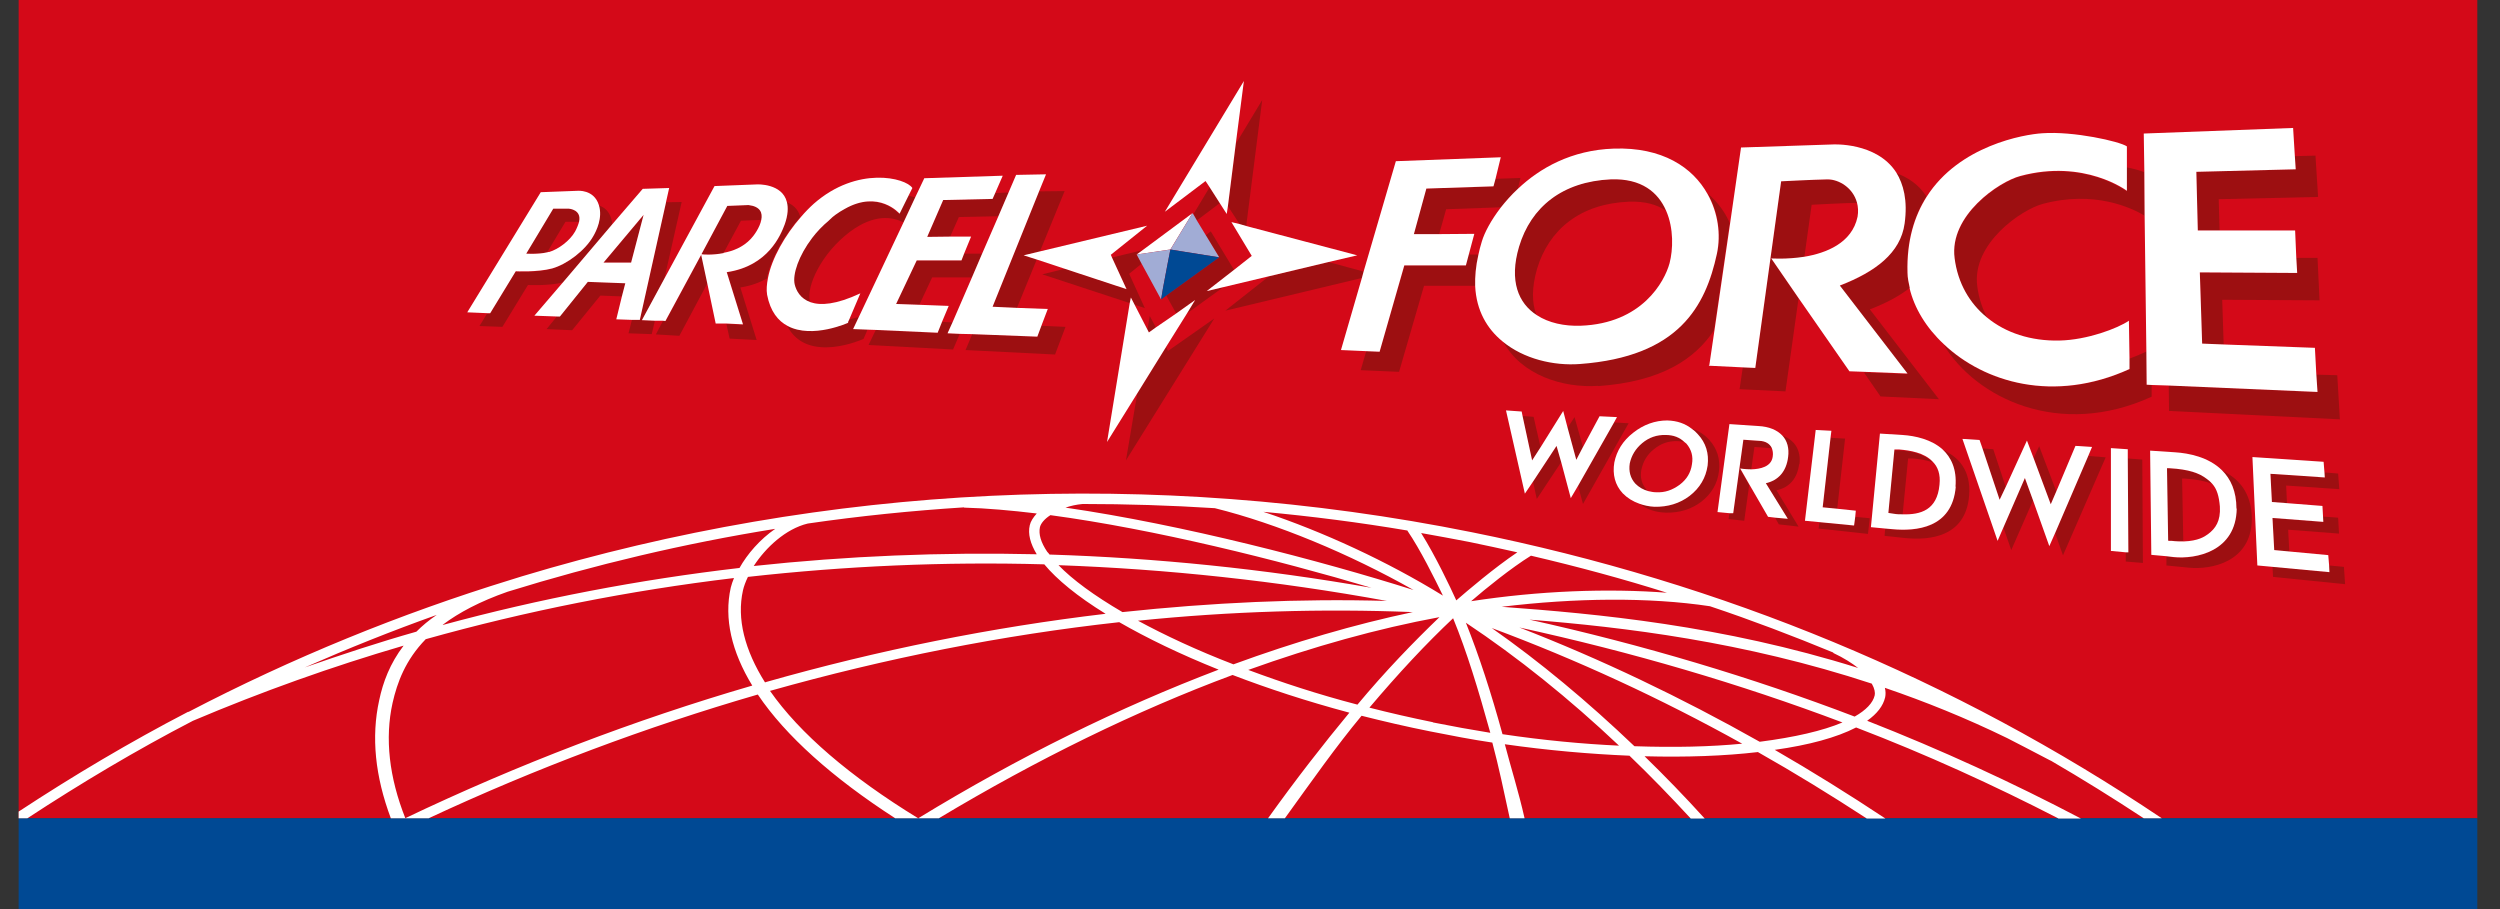 <svg width="99" height="36" viewBox="0 0 99 36" fill="none" xmlns="http://www.w3.org/2000/svg">
<rect x="0" y="0" width="99" height="36" fill="#333333" stroke="none"/>
<g clip-path="url(#clip0_9297_7380)">
<path d="M98.101 0H0.738V32.404H98.101V0Z" fill="#D40918"/>
<path d="M98.101 32.404H0.738V36H98.101V32.404Z" fill="#004994"/>
<path d="M24.245 8.884C24.245 8.806 24.221 8.729 24.198 8.64C24.107 8.331 23.888 8.187 23.704 8.132C23.853 8.64 23.6 9.149 23.485 9.36C23.163 9.935 22.438 10.477 21.851 10.643C21.276 10.809 20.413 10.754 20.413 10.754L19.401 12.424H19.285L18.986 12.911L19.895 12.944L20.908 11.285C20.908 11.285 21.713 11.329 22.288 11.185L24.233 8.906L24.245 8.884Z" fill="#9D0F11"/>
<path d="M21.667 9.99L22.392 8.784H22.921C23.025 8.297 22.518 8.253 22.518 8.253H21.897L20.827 10.045C20.827 10.045 21.31 10.067 21.667 9.99Z" fill="#9D0F11"/>
<path d="M73.421 20.81L72.052 20.678L72.017 20.932L73.973 21.142L74.042 20.523L73.467 20.467L73.421 20.81Z" fill="#9D0F11"/>
<path d="M73.065 17.369L72.489 17.336L72.179 20.091L72.754 20.146L73.065 17.369Z" fill="#9D0F11"/>
<path d="M63.284 15.29C65.781 15.113 67.116 14.228 67.875 13.077L68.496 8.829C68.312 8.397 68.013 7.999 67.633 7.667C68.048 8.408 68.163 9.26 68.002 10.024C67.553 12.104 66.506 14.117 62.571 14.394C61.535 14.471 60.35 14.195 59.51 13.498C60.224 14.858 61.904 15.378 63.296 15.279L63.284 15.29Z" fill="#9D0F11"/>
<path d="M60.845 12.479C60.661 12.004 60.649 11.406 60.868 10.643C61.34 9.083 62.582 8.065 64.504 7.987C65.137 7.965 65.608 8.098 65.965 8.341C65.654 7.622 64.999 7.058 63.779 7.102C61.846 7.18 60.615 8.198 60.143 9.769C59.729 11.14 60.108 12.014 60.845 12.479Z" fill="#9D0F11"/>
<path d="M58.049 10.51H55.621L54.632 13.929L54.102 13.907L53.884 14.659L55.403 14.725L56.392 11.318H58.417C58.394 10.953 58.44 10.532 58.544 10.079H58.164L58.049 10.51Z" fill="#9D0F11"/>
<path d="M60.212 7.047L59.211 7.081L59.131 7.379L56.473 7.468L55.978 9.271H56.991L57.267 8.286L59.43 8.209C59.625 7.966 59.844 7.711 60.109 7.468L60.212 7.047Z" fill="#9D0F11"/>
<path d="M41.078 13.331L38.501 13.232L38.236 13.862L41.78 14.039L42.194 12.944L41.239 12.9L41.078 13.331Z" fill="#9D0F11"/>
<path d="M40.272 12.192L41.055 10.278L40.537 10.112L41.181 9.957L42.159 7.567L41.147 7.578L39.306 12.148L40.272 12.192Z" fill="#9D0F11"/>
<path d="M37.718 12.767L37.304 12.745L37.132 13.177L34.681 13.066L34.393 13.663L37.741 13.84L38.006 13.221L37.523 13.199L37.718 12.767Z" fill="#9D0F11"/>
<path d="M37.971 8.596L39.536 8.563L39.939 7.623L39.41 7.645L39.306 7.877L37.35 7.921L36.717 9.382L37.626 9.371L37.971 8.596Z" fill="#9D0F11"/>
<path d="M36.406 12.07L36.913 10.986H38.489L38.892 10.045H38.178L38.075 10.311H36.303L35.486 12.037L36.406 12.07Z" fill="#9D0F11"/>
<path d="M34.013 12.546C33.875 12.59 33.749 12.623 33.634 12.645L33.576 12.767C33.576 12.767 32.149 13.42 31.171 12.9C31.954 14.449 34.197 13.42 34.197 13.42L34.358 13.044L33.783 13.022L34.013 12.535V12.546Z" fill="#9D0F11"/>
<path d="M31.458 11.273C31.516 11.505 31.677 11.837 32.091 11.981C32.091 11.959 32.08 11.948 32.068 11.926C31.93 11.34 32.517 10.034 33.667 9.171C34.623 8.463 35.347 8.585 35.773 8.806L36.245 7.821C36.153 7.788 36.061 7.766 35.946 7.744L35.589 8.463C35.589 8.463 34.772 7.512 33.414 8.275C33.219 8.397 33.035 8.53 32.839 8.695C32.828 8.707 32.804 8.729 32.793 8.74C32.574 8.939 32.344 9.171 32.137 9.426C31.608 10.134 31.355 10.864 31.447 11.262L31.458 11.273Z" fill="#9D0F11"/>
<path d="M30.147 8.707C30.205 8.43 30.113 8.176 29.641 8.12L28.801 8.154L27.777 10.068C27.777 10.068 28.191 10.112 28.651 10.023L29.342 8.74L30.147 8.707Z" fill="#9D0F11"/>
<path d="M31.689 8.585C31.608 8.276 31.39 8.099 31.159 8.01C31.217 8.231 31.205 8.508 31.079 8.884C30.929 9.304 30.423 10.543 28.789 10.787L29.433 12.856L28.766 12.834L28.893 13.409L29.963 13.464L29.318 11.384C29.744 11.318 30.089 11.185 30.365 11.03C30.515 10.267 31.044 9.327 31.677 8.607L31.689 8.585Z" fill="#9D0F11"/>
<path d="M26.362 12.712L26.258 12.701L25.971 13.243L26.903 13.298L28.019 11.207L27.777 10.079L26.362 12.712Z" fill="#9D0F11"/>
<path d="M41.274 10.864L44.737 12.003L44.783 11.782L44.933 12.07L45.336 12.202L44.714 10.842L45.209 10.443L45.013 10.078L45.255 9.901L44.035 10.2L44.611 11.45L42.16 10.643L41.274 10.864Z" fill="#9D0F11"/>
<path d="M49.35 8.95L49.983 3.961L48.936 5.698L48.626 8.165L49.086 8.873L49.35 8.95Z" fill="#9D0F11"/>
<path d="M48.304 8.043L47.901 7.412L47.257 8.485L47.395 8.729L48.304 8.043Z" fill="#9D0F11"/>
<path d="M45.772 12.966L45.53 12.512L45.438 13.055L45.495 13.165L45.772 12.966Z" fill="#9D0F11"/>
<path d="M46.175 13.741L45.036 15.577L44.587 18.232L48.085 12.612L46.255 13.896L46.175 13.741Z" fill="#9D0F11"/>
<path d="M53.999 10.754L52.607 10.377L50.248 10.942L48.522 12.303L53.93 11.008L53.999 10.754Z" fill="#9D0F11"/>
<path d="M48.867 10.687L47.946 9.161L47.751 9.316L48.28 10.19L46.186 11.705L46.577 12.413L47.325 11.882L47.003 12.413L48.441 11.373L47.785 11.528L48.867 10.687Z" fill="#9D0F11"/>
<path d="M65.206 19.394C65.01 19.173 64.941 18.907 64.999 18.598C65.068 18.277 65.217 18.011 65.493 17.79C65.758 17.569 66.069 17.458 66.414 17.469C66.517 17.469 66.609 17.491 66.69 17.502C66.506 17.325 66.264 17.237 65.954 17.226C65.597 17.226 65.298 17.325 65.022 17.547C64.757 17.768 64.596 18.034 64.527 18.354C64.469 18.664 64.538 18.93 64.745 19.151C64.883 19.306 65.068 19.405 65.275 19.461C65.252 19.439 65.229 19.416 65.206 19.394Z" fill="#9D0F11"/>
<path d="M67.012 16.993C67.093 17.048 67.162 17.115 67.231 17.192C67.553 17.535 67.679 17.956 67.622 18.431C67.564 18.918 67.323 19.316 66.909 19.637C66.506 19.936 66.034 20.08 65.516 20.069C65.298 20.069 65.102 20.013 64.918 19.947C65.206 20.168 65.551 20.29 65.977 20.301C66.506 20.312 66.978 20.168 67.369 19.87C67.772 19.56 68.013 19.151 68.071 18.664C68.128 18.188 68.002 17.768 67.691 17.425C67.507 17.214 67.277 17.071 67.024 16.982L67.012 16.993Z" fill="#9D0F11"/>
<path d="M76.919 17.801C77.264 18.111 77.494 18.575 77.437 19.283C77.299 20.943 75.849 21.065 74.917 20.965L74.652 20.943L74.629 21.22L75.458 21.308C76.39 21.396 77.84 21.286 77.978 19.626C78.058 18.608 77.54 18.078 76.919 17.812V17.801Z" fill="#9D0F11"/>
<path d="M74.779 20.334L74.997 20.367C75.112 20.378 75.227 20.39 75.342 20.39L75.561 18.155H75.745C75.975 18.177 76.263 18.21 76.528 18.31C76.182 17.945 75.607 17.856 75.204 17.834H75.009L74.767 20.345L74.779 20.334Z" fill="#9D0F11"/>
<path d="M71.258 18.387C71.327 17.834 71.074 17.424 70.579 17.247C70.775 17.457 70.855 17.756 70.809 18.099C70.74 18.663 70.429 19.029 69.912 19.128L70.786 20.544L70.291 20.5L70.441 20.765L71.223 20.854L70.349 19.416C70.867 19.305 71.177 18.94 71.246 18.376L71.258 18.387Z" fill="#9D0F11"/>
<path d="M70.165 17.746C70.085 17.569 69.924 17.469 69.67 17.458L69.037 17.414L68.635 20.334H68.485L68.451 20.556L69.072 20.622L69.268 19.206L68.899 18.564C68.899 18.564 69.106 18.598 69.348 18.598L69.475 17.701L70.108 17.746C70.108 17.746 70.142 17.746 70.154 17.746H70.165Z" fill="#9D0F11"/>
<path d="M78.691 12.579C78.495 12.203 78.357 11.793 78.299 11.329C78.081 9.636 80.06 8.298 80.888 8.076C82.948 7.523 84.432 8.242 84.927 8.541L84.904 6.815C84.743 6.749 84.501 6.682 84.213 6.627V7.578C84.213 7.578 82.545 6.306 80.002 6.992C79.162 7.213 77.183 8.552 77.402 10.245C77.529 11.229 78 12.026 78.679 12.59L78.691 12.579Z" fill="#9D0F11"/>
<path d="M85.008 15.235V13.918C84.812 14.007 84.582 14.106 84.318 14.206V14.626C81.338 15.987 78.576 15.146 76.965 13.642C78.243 15.766 81.556 17.381 85.204 15.71V15.246H84.996L85.008 15.235Z" fill="#9D0F11"/>
<path d="M92.659 16.606L92.556 14.858L91.727 14.836L91.773 15.522L85.882 15.267L85.894 16.274L92.659 16.606Z" fill="#9D0F11"/>
<path d="M87.033 9.127H87.896L87.861 7.888L91.796 7.799L91.693 6.162L90.876 6.184L90.91 6.704L86.975 6.804L87.033 9.127Z" fill="#9D0F11"/>
<path d="M91.774 10.211H90.934L90.968 10.809L87.114 10.787L87.206 13.608L88.057 13.641L88 11.871L91.854 11.893L91.774 10.211Z" fill="#9D0F11"/>
<path d="M26.304 11.063L26.994 7.999L26.373 8.01L25.337 12.668L25.027 12.657L24.889 13.199L25.809 13.232L25.936 12.69L25.43 12.679L26.304 11.063Z" fill="#9D0F11"/>
<path d="M23.899 10.4H24.992L25.487 8.519L23.899 10.4Z" fill="#9D0F11"/>
<path d="M23.266 11.163L22.162 12.524H22.058L21.644 13.033L22.657 13.077L23.773 11.705L24.624 11.738L24.762 11.207L23.266 11.163Z" fill="#9D0F11"/>
<path d="M72.374 7.102C71.798 7.102 70.533 7.18 70.533 7.18L69.508 14.57L69.014 14.548L68.887 15.411L70.705 15.499L71.223 11.815L70.141 10.244C70.141 10.244 70.751 10.289 71.453 10.178L71.741 8.109C71.741 8.109 72.937 8.043 73.536 8.032C73.386 7.445 72.822 7.102 72.374 7.113V7.102Z" fill="#9D0F11"/>
<path d="M74.054 12.247C74.664 12.015 75.193 11.738 75.619 11.406C75.573 11.196 75.538 10.997 75.527 10.787C75.492 9.515 75.803 8.541 76.286 7.778C75.976 7.291 75.515 7.003 75.067 6.848C75.366 7.302 75.527 7.955 75.4 8.873C75.239 10.046 74.25 10.787 72.835 11.329L75.515 14.814L73.812 14.748L74.468 15.699L76.781 15.809L74.043 12.247H74.054Z" fill="#9D0F11"/>
<path d="M90.531 19.228L92.636 19.372L92.59 18.752L92.049 18.708L92.061 18.907L89.909 18.763L89.967 19.881L90.565 19.925L90.531 19.228Z" fill="#9D0F11"/>
<path d="M92.59 20.5L91.992 20.456L92.003 20.666L89.99 20.512L90.059 21.784L90.657 21.839L90.611 20.976L92.625 21.131L92.59 20.5Z" fill="#9D0F11"/>
<path d="M92.82 22.448L92.233 22.392L92.245 22.658L89.99 22.448L90.013 22.846L92.866 23.134L92.82 22.448Z" fill="#9D0F11"/>
<path d="M87.988 18.619C88.333 18.962 88.575 19.438 88.564 20.146C88.54 21.85 86.953 22.16 86.067 22.071L85.79 22.038V22.392L86.677 22.48C87.562 22.569 89.15 22.259 89.173 20.566C89.173 19.493 88.621 18.918 87.977 18.63L87.988 18.619Z" fill="#9D0F11"/>
<path d="M85.974 21.407C86.158 21.429 86.32 21.429 86.458 21.429L86.412 18.951H86.515C86.998 18.984 87.332 19.051 87.597 19.161C87.539 19.095 87.47 19.029 87.39 18.973C87.079 18.73 86.653 18.586 85.905 18.542H85.802L85.848 21.407C85.917 21.407 85.963 21.407 85.963 21.407H85.974Z" fill="#9D0F11"/>
<path d="M84.26 18.155L84.283 21.872H84.18V22.237L84.859 22.293L84.835 18.199L84.26 18.155Z" fill="#9D0F11"/>
<path d="M81.383 21.109L81.694 21.994L83.385 18.11L82.695 18.055L81.383 21.109Z" fill="#9D0F11"/>
<path d="M80.751 17.669L80.532 18.144L81.211 19.97L81.43 19.461L80.751 17.669Z" fill="#9D0F11"/>
<path d="M79.335 20.887L79.646 21.784L80.509 19.814L80.186 18.929L79.335 20.887Z" fill="#9D0F11"/>
<path d="M78.933 17.79L78.507 17.756L79.186 19.792L79.427 19.283L78.933 17.79Z" fill="#9D0F11"/>
<path d="M60.73 16.506L60.292 16.473L60.672 18.232L61.006 17.712L60.73 16.506Z" fill="#9D0F11"/>
<path d="M62.352 16.518L62.076 16.938L62.421 18.21L62.685 17.702L62.352 16.518Z" fill="#9D0F11"/>
<path d="M62.491 19.239L62.686 19.959L64.493 16.761L63.917 16.728L62.491 19.239Z" fill="#9D0F11"/>
<path d="M60.707 19.073L60.857 19.759L61.823 18.299L61.639 17.657L60.707 19.073Z" fill="#9D0F11"/>
<path d="M81.199 30.114C82.453 30.844 83.684 31.608 84.892 32.404H85.606C77.414 26.895 68.232 23.078 58.279 21.075C45.634 18.531 32.701 19.195 20.666 22.823C20.517 22.867 20.378 22.912 20.24 22.956C15.845 24.306 11.565 26.054 7.469 28.189C7.469 28.189 7.457 28.189 7.446 28.189C5.145 29.384 2.912 30.711 0.738 32.139V32.404H1.083C3.212 31.01 5.398 29.705 7.641 28.543C10.357 27.392 13.141 26.397 15.983 25.567C15.442 26.275 15.166 27.016 15.017 27.724C14.694 29.185 14.856 30.745 15.477 32.404H16.052C15.408 30.778 15.235 29.24 15.546 27.835C15.73 27.027 16.052 26.142 16.858 25.312C20.839 24.195 24.912 23.387 29.066 22.89C29.008 23.022 28.974 23.144 28.939 23.266C28.663 24.494 28.974 25.81 29.79 27.149C25.119 28.51 20.517 30.269 16.041 32.404H16.973C21.218 30.424 25.591 28.786 30.009 27.503C31.102 29.129 32.966 30.8 35.451 32.404H36.36C33.668 30.756 31.666 29.041 30.492 27.359C35.083 26.065 39.709 25.146 44.322 24.638C45.416 25.268 46.739 25.91 48.258 26.518C44.357 28.001 40.364 29.959 36.36 32.404H37.177C41.089 30.059 45.001 28.145 48.81 26.729C50.225 27.271 51.744 27.769 53.435 28.222C52.4 29.472 51.307 30.877 50.214 32.404H50.881C51.951 30.922 52.906 29.561 53.918 28.344C54.793 28.565 55.69 28.775 56.634 28.963C57.474 29.129 58.268 29.284 59.096 29.406C59.349 30.346 59.556 31.353 59.786 32.404H60.373C60.143 31.375 59.833 30.402 59.591 29.472C61.294 29.716 62.962 29.86 64.527 29.926C65.344 30.711 66.149 31.541 66.955 32.415H67.507C66.725 31.552 65.931 30.733 65.125 29.948C66.771 29.992 68.289 29.937 69.613 29.782C71.062 30.601 72.501 31.486 73.927 32.415H74.664C73.214 31.453 71.753 30.545 70.28 29.694C71.626 29.506 72.731 29.207 73.502 28.808C76.275 29.871 78.944 31.087 81.521 32.415H82.407C79.692 30.988 76.873 29.694 73.939 28.543C74.33 28.266 74.572 27.957 74.652 27.614C74.675 27.503 74.675 27.37 74.641 27.238C76.228 27.78 77.851 28.432 79.485 29.229C79.485 29.229 80.819 29.915 81.211 30.125L81.199 30.114ZM72.593 25.855C73.018 26.054 73.341 26.264 73.582 26.452C68.186 24.759 63.238 24.306 59.464 24.029C62.375 23.675 65.298 23.642 67.714 24.007C69.371 24.56 70.993 25.18 72.604 25.843L72.593 25.855ZM66.057 23.476C63.653 23.288 60.926 23.398 58.256 23.808C58.843 23.299 59.844 22.491 60.626 22.005C62.467 22.436 64.274 22.923 66.057 23.487V23.476ZM58.187 21.462C58.82 21.595 59.453 21.728 60.086 21.872C59.165 22.491 58.118 23.387 57.669 23.775C57.428 23.244 56.852 22.027 56.277 21.108C56.91 21.219 57.554 21.341 58.187 21.462ZM55.736 21.02C56.243 21.761 56.806 22.901 57.14 23.587C54.931 22.226 52.388 21.053 50.029 20.268C51.939 20.445 53.838 20.688 55.736 21.009V21.02ZM42.873 19.958C44.61 19.958 46.359 20.013 48.108 20.124C50.559 20.732 53.435 21.927 55.978 23.365C52.273 22.193 46.831 20.776 42.194 20.102C42.389 20.035 42.62 19.98 42.873 19.958ZM41.181 20.876C41.216 20.732 41.354 20.555 41.596 20.4C45.715 20.954 50.593 22.171 54.31 23.277C50.029 22.524 45.772 22.093 41.561 21.96C41.538 21.927 41.504 21.883 41.469 21.85C41.216 21.474 41.124 21.153 41.181 20.876ZM38.178 20.102C39.064 20.124 40.031 20.212 41.055 20.334C40.917 20.489 40.813 20.644 40.779 20.799C40.698 21.142 40.802 21.529 41.055 21.949C37.281 21.861 33.541 22.016 29.848 22.414C30.32 21.684 31.114 20.942 31.988 20.732C34.036 20.434 36.107 20.223 38.178 20.091V20.102ZM16.489 25.014C15.005 25.434 13.532 25.921 12.071 26.43C13.786 25.678 15.523 24.981 17.295 24.35C16.984 24.56 16.72 24.782 16.489 25.014ZM17.537 24.737C18.169 24.262 18.998 23.819 20.102 23.432C23.566 22.359 27.11 21.518 30.699 20.942C30.09 21.363 29.595 21.938 29.284 22.491C25.292 22.956 21.368 23.708 17.537 24.748V24.737ZM30.297 27.027C29.491 25.744 29.169 24.505 29.422 23.376C29.457 23.221 29.526 23.034 29.618 22.845C33.472 22.414 37.396 22.237 41.354 22.348C41.849 22.945 42.666 23.62 43.782 24.306C39.294 24.837 34.773 25.744 30.308 27.016L30.297 27.027ZM41.918 22.381C46.221 22.536 50.559 23 54.919 23.797C51.479 23.697 47.97 23.863 44.449 24.239C43.333 23.587 42.47 22.956 41.906 22.37L41.918 22.381ZM45.047 24.582C48.718 24.206 52.365 24.096 55.944 24.239C53.642 24.726 51.261 25.423 48.844 26.308C47.406 25.755 46.129 25.158 45.047 24.571V24.582ZM53.746 27.901C52.181 27.492 50.766 27.027 49.431 26.529C52.02 25.6 54.551 24.892 57.002 24.439C55.978 25.423 54.862 26.574 53.757 27.901H53.746ZM56.737 28.598C55.874 28.421 55.046 28.233 54.229 28.023C55.38 26.662 56.484 25.478 57.543 24.483C58.084 25.799 58.544 27.315 59.016 29.019C58.256 28.897 57.531 28.764 56.749 28.609L56.737 28.598ZM59.499 29.074C59.05 27.437 58.567 25.954 58.049 24.66C60.109 26.032 62.134 27.658 64.113 29.528C62.675 29.461 61.133 29.317 59.499 29.074ZM64.723 29.55C62.87 27.78 60.983 26.209 59.073 24.87C62.433 26.12 65.747 27.647 68.991 29.45C67.737 29.572 66.299 29.605 64.723 29.55ZM69.682 29.373C66.564 27.614 63.388 26.098 60.166 24.848C64.619 25.821 68.888 27.072 72.961 28.609C72.178 28.941 71.062 29.196 69.693 29.373H69.682ZM73.444 28.377C69.359 26.817 65.056 25.534 60.569 24.538C64.32 24.837 69.037 25.401 74.123 27.072C74.238 27.271 74.261 27.437 74.238 27.536C74.169 27.835 73.893 28.123 73.444 28.377Z" fill="white"/>
<path d="M20.424 10.742C20.424 10.742 21.276 10.786 21.863 10.631C22.45 10.466 23.174 9.923 23.497 9.348C23.612 9.149 23.876 8.629 23.715 8.12C23.52 7.489 22.864 7.556 22.864 7.556L21.414 7.611L18.503 12.368L19.297 12.402H19.412L20.424 10.742ZM20.839 10.045L21.909 8.264H22.53C22.53 8.264 23.036 8.297 22.933 8.773C22.91 8.872 22.841 9.049 22.772 9.171C22.564 9.536 22.116 9.868 21.748 9.979C21.725 9.979 21.702 9.979 21.679 9.99C21.322 10.078 20.839 10.045 20.839 10.045Z" fill="white"/>
<path d="M73.467 20.467L73.49 20.223L72.753 20.146L72.178 20.09L72.489 17.336L72.523 17.059L71.902 17.026L71.476 20.622L72.051 20.677L73.421 20.81L73.467 20.467Z" fill="white"/>
<path d="M62.559 14.415C66.494 14.127 67.541 12.114 67.99 10.045C68.151 9.282 68.036 8.43 67.622 7.689C67.035 6.627 65.827 5.819 63.906 5.885C62.226 5.941 60.971 6.66 60.108 7.478C59.844 7.722 59.625 7.976 59.43 8.22C59.038 8.729 58.785 9.215 58.682 9.558C58.624 9.746 58.578 9.923 58.544 10.089C58.44 10.543 58.406 10.963 58.417 11.328C58.463 12.302 58.889 13.021 59.499 13.519C60.339 14.216 61.524 14.492 62.559 14.415ZM60.155 9.769C60.626 8.198 61.869 7.191 63.79 7.102C65.01 7.058 65.666 7.622 65.977 8.341C66.287 9.049 66.253 9.89 66.115 10.421C65.919 11.151 65.022 12.811 62.594 12.899C61.95 12.921 61.328 12.789 60.856 12.479C60.132 12.014 59.752 11.129 60.155 9.769Z" fill="white"/>
<path d="M55.61 10.51H58.049L58.164 10.078L58.383 9.26L57.002 9.271H55.99L56.484 7.467L59.142 7.379L59.223 7.08L59.43 6.228L55.276 6.383L53.999 10.753L53.93 11.008L53.102 13.862L54.103 13.906L54.632 13.928L55.61 10.51Z" fill="white"/>
<path d="M41.147 7.578L41.423 6.903L40.238 6.926L39.939 7.623L39.536 8.563L38.892 10.045L38.489 10.986L37.718 12.767L37.523 13.198L38.006 13.221L38.501 13.232L41.078 13.331L41.239 12.9L41.492 12.236L40.272 12.192L39.306 12.147L41.147 7.578Z" fill="white"/>
<path d="M37.304 12.745L37.569 12.114L36.407 12.07L35.486 12.037L36.303 10.311H38.075L38.178 10.045L38.455 9.37H37.626L36.717 9.381L37.35 7.921L39.306 7.877L39.41 7.644L39.709 6.958L36.602 7.058L36.245 7.81L35.785 8.795L34.013 12.546L33.783 13.032L34.358 13.054L34.681 13.065L37.131 13.176L37.304 12.745Z" fill="white"/>
<path d="M33.576 12.766L33.633 12.645L34.07 11.616C33.104 12.069 32.494 12.103 32.103 11.97C31.689 11.826 31.528 11.505 31.47 11.262C31.378 10.864 31.631 10.122 32.16 9.425C32.344 9.182 32.563 8.95 32.816 8.739C32.828 8.728 32.851 8.706 32.862 8.695C32.931 8.629 33 8.562 33.081 8.507C33.207 8.419 33.322 8.341 33.449 8.275C34.807 7.5 35.624 8.463 35.624 8.463L35.98 7.744L36.13 7.445C35.865 7.036 33.944 6.56 32.229 8.065C32.057 8.219 31.884 8.396 31.723 8.585C31.09 9.304 30.561 10.233 30.412 11.007C30.366 11.251 30.343 11.472 30.377 11.671C30.503 12.335 30.814 12.711 31.194 12.91C32.172 13.43 33.599 12.777 33.599 12.777L33.576 12.766Z" fill="white"/>
<path d="M44.035 10.2L43.989 10.089L45.427 8.938L41.181 9.956L40.537 10.111L41.055 10.277L42.16 10.642L44.61 11.45L44.035 10.2Z" fill="white"/>
<path d="M48.579 8.474L48.625 8.164L48.936 5.697L49.258 3.208L46.128 8.386L47.739 7.169L47.9 7.412L48.303 8.043L48.579 8.474Z" fill="white"/>
<path d="M46.578 12.413L45.772 12.966L45.496 13.165L45.439 13.054L44.932 12.07L44.783 11.782L44.737 12.003L43.839 17.502L45.036 15.577L46.175 13.74L47.004 12.413L47.326 11.882L46.578 12.413Z" fill="white"/>
<path d="M53.746 10.111L49.35 8.95L49.086 8.872L48.764 8.795L49.569 10.133L48.867 10.687L47.786 11.527L48.441 11.372L50.248 10.941L52.607 10.377L53.746 10.111Z" fill="white"/>
<path d="M84.996 13.906L85.008 15.234L85.203 15.245L85.882 15.267L91.773 15.521L91.727 14.835L91.67 13.774L88.057 13.641L87.205 13.607L87.113 10.786L90.968 10.809L90.933 10.211L90.887 9.127H87.896H87.033L86.975 6.804L90.91 6.704L90.876 6.184L90.807 5.067L84.893 5.288L84.916 6.804L84.927 8.529L84.996 13.906Z" fill="white"/>
<path d="M46.347 9.879L47.221 8.441L45.254 9.901L45.012 10.078L46.347 9.879Z" fill="white"/>
<path d="M26.373 8.009L26.499 7.445L25.452 7.478L24.244 8.883L22.3 11.174L22.242 11.24L21.161 12.501L22.07 12.534H22.173L23.278 11.162L24.762 11.218L24.624 11.749L24.405 12.645L25.027 12.667H25.337L26.373 8.02V8.009ZM24.992 10.399H23.899L25.487 8.507L24.992 10.399Z" fill="white"/>
<path d="M28.79 10.776C30.424 10.532 30.918 9.304 31.079 8.873C31.206 8.508 31.218 8.22 31.16 7.999C30.976 7.258 29.986 7.302 29.986 7.302L28.295 7.368L26.293 11.063L25.419 12.678L25.925 12.701H26.247L26.35 12.712L27.766 10.09L28.007 11.218L28.341 12.811H28.755L29.422 12.845L28.778 10.776H28.79ZM28.652 10.023C28.203 10.112 27.823 10.079 27.777 10.068L28.801 8.154L29.641 8.12C30.113 8.176 30.205 8.43 30.147 8.707C30.09 9.006 29.86 9.326 29.733 9.459C29.422 9.791 29.02 9.946 28.652 10.012V10.023Z" fill="white"/>
<path d="M75.618 11.406C75.802 12.192 76.274 12.977 76.976 13.63C78.575 15.146 81.337 15.975 84.328 14.614V14.194L84.305 12.7C83.868 12.999 82.66 13.464 81.544 13.486C80.428 13.508 79.427 13.187 78.679 12.568C78 12.015 77.528 11.218 77.402 10.222C77.183 8.53 79.162 7.191 80.002 6.97C82.545 6.284 84.225 7.556 84.225 7.556V6.605V5.797C83.937 5.598 82.108 5.188 80.876 5.277C80.152 5.321 77.586 5.764 76.297 7.788C75.814 8.552 75.503 9.525 75.538 10.798C75.538 10.997 75.584 11.207 75.63 11.417L75.618 11.406Z" fill="white"/>
<path d="M67.668 14.482L69.014 14.548L69.509 14.57L70.533 7.18C70.533 7.18 71.799 7.114 72.374 7.103C72.823 7.103 73.375 7.434 73.536 8.021C73.582 8.187 73.594 8.386 73.559 8.585C73.34 9.625 72.316 10.023 71.453 10.167C70.74 10.278 70.142 10.233 70.142 10.233L71.223 11.805L73.237 14.703L73.835 14.725L75.538 14.792L72.857 11.307C74.261 10.764 75.262 10.023 75.423 8.851C75.55 7.932 75.377 7.291 75.089 6.826C74.307 5.62 72.581 5.72 72.581 5.72L68.945 5.841L68.519 8.795L67.898 13.044L67.691 14.449L67.668 14.482Z" fill="white"/>
<path d="M92.233 22.392L92.199 21.983L90.657 21.839L90.059 21.783L89.99 20.511L92.003 20.666L91.992 20.456L91.969 20.035L90.565 19.925L89.967 19.88L89.909 18.763L92.061 18.907L92.049 18.708L92.015 18.287L89.196 18.099L89.391 22.392L89.99 22.447L92.245 22.657L92.233 22.392Z" fill="white"/>
<path d="M88.563 20.146C88.563 19.449 88.333 18.962 87.987 18.619C87.458 18.099 86.676 17.945 86.135 17.911L85.145 17.845L85.192 21.972L85.801 22.027L86.078 22.06C86.963 22.149 88.551 21.839 88.574 20.135L88.563 20.146ZM85.859 21.407L85.813 18.542H85.916C86.676 18.586 87.09 18.73 87.401 18.973C87.481 19.029 87.55 19.095 87.608 19.162C87.792 19.372 87.872 19.648 87.907 20.058C87.942 20.633 87.734 20.932 87.435 21.153C87.297 21.253 87.055 21.418 86.48 21.441C86.342 21.441 86.181 21.441 85.997 21.418C85.997 21.418 85.951 21.418 85.882 21.418L85.859 21.407Z" fill="white"/>
<path d="M84.26 18.155V17.79L83.592 17.745V21.817L84.179 21.872H84.283L84.26 18.155Z" fill="white"/>
<path d="M64.032 16.517L63.342 16.484L62.686 17.701L62.421 18.21L62.076 16.938L61.903 16.274L61.006 17.712L60.672 18.232L60.293 16.473L60.258 16.296L59.637 16.252L60.385 19.549L60.707 19.073L61.639 17.657L61.823 18.299L62.203 19.726L62.49 19.239L63.917 16.728L64.032 16.517Z" fill="white"/>
<path d="M66.909 19.637C67.311 19.327 67.553 18.918 67.622 18.431C67.68 17.955 67.553 17.535 67.231 17.192C67.162 17.114 67.093 17.048 67.012 16.993C66.736 16.771 66.414 16.661 66.023 16.65C65.539 16.65 65.079 16.816 64.676 17.136C64.262 17.457 64.021 17.856 63.928 18.309C63.848 18.785 63.952 19.205 64.262 19.537C64.446 19.725 64.665 19.858 64.918 19.947C65.102 20.013 65.298 20.057 65.516 20.068C66.046 20.079 66.517 19.936 66.909 19.637ZM64.757 19.15C64.561 18.929 64.492 18.663 64.538 18.353C64.607 18.033 64.769 17.767 65.033 17.546C65.298 17.325 65.608 17.214 65.965 17.225C66.276 17.225 66.517 17.325 66.701 17.502C66.725 17.524 66.759 17.546 66.782 17.568C66.978 17.8 67.058 18.066 67.001 18.387C66.955 18.718 66.793 18.984 66.517 19.194C66.23 19.404 65.931 19.515 65.574 19.493C65.47 19.493 65.378 19.471 65.275 19.449C65.068 19.393 64.895 19.294 64.746 19.139L64.757 19.15Z" fill="white"/>
<path d="M69.912 19.139C70.429 19.028 70.74 18.663 70.809 18.099C70.855 17.745 70.775 17.457 70.579 17.247C70.372 17.026 70.05 16.893 69.635 16.871L68.485 16.794L68.013 20.278L68.485 20.323H68.635L69.037 17.413L69.67 17.457C69.912 17.468 70.084 17.568 70.165 17.745C70.199 17.845 70.222 17.944 70.199 18.088C70.142 18.486 69.705 18.575 69.359 18.586C69.118 18.586 68.911 18.552 68.911 18.552L69.279 19.194L70.015 20.466L70.303 20.5L70.798 20.544L69.923 19.128L69.912 19.139Z" fill="white"/>
<path d="M77.437 19.272C77.494 18.575 77.264 18.11 76.919 17.79C76.482 17.402 75.849 17.258 75.343 17.225L74.445 17.17L74.088 20.876L74.664 20.931L74.928 20.954C75.86 21.042 77.31 20.931 77.448 19.272H77.437ZM75.02 17.8H75.216C75.619 17.834 76.206 17.922 76.539 18.287C76.735 18.486 76.85 18.774 76.804 19.195C76.712 20.201 76.056 20.389 75.343 20.367C75.228 20.367 75.112 20.367 74.997 20.345L74.779 20.312L75.02 17.79V17.8Z" fill="white"/>
<path d="M82.844 17.701L82.188 17.657L81.429 19.46L81.21 19.969L80.531 18.143L80.267 17.446L79.427 19.283L79.185 19.792L78.506 17.756L78.391 17.424L77.712 17.38L79.105 21.418L79.335 20.887L80.186 18.929L80.508 19.814L81.153 21.628L81.383 21.108L82.695 18.055L82.844 17.701Z" fill="white"/>
<path d="M46.049 11.44L46.233 10.466L46.348 9.88L45.013 10.079L45.209 10.444L45.98 11.86L46.049 11.44Z" fill="#A1ACD5"/>
<path d="M46.888 9.968L48.281 10.19L47.751 9.316L47.395 8.729L47.257 8.486L47.222 8.442L46.348 9.88L46.888 9.968Z" fill="#A1ACD5"/>
<path d="M46.347 9.88L46.232 10.466L46.048 11.44L45.979 11.86L46.186 11.705L48.28 10.19L46.888 9.968L46.347 9.88Z" fill="#004994"/>
</g>
<defs>
<clipPath id="clip0_9297_7380">
<rect width="97.364" height="36" fill="white" transform="translate(0.738)"/>
</clipPath>
</defs>
</svg>
